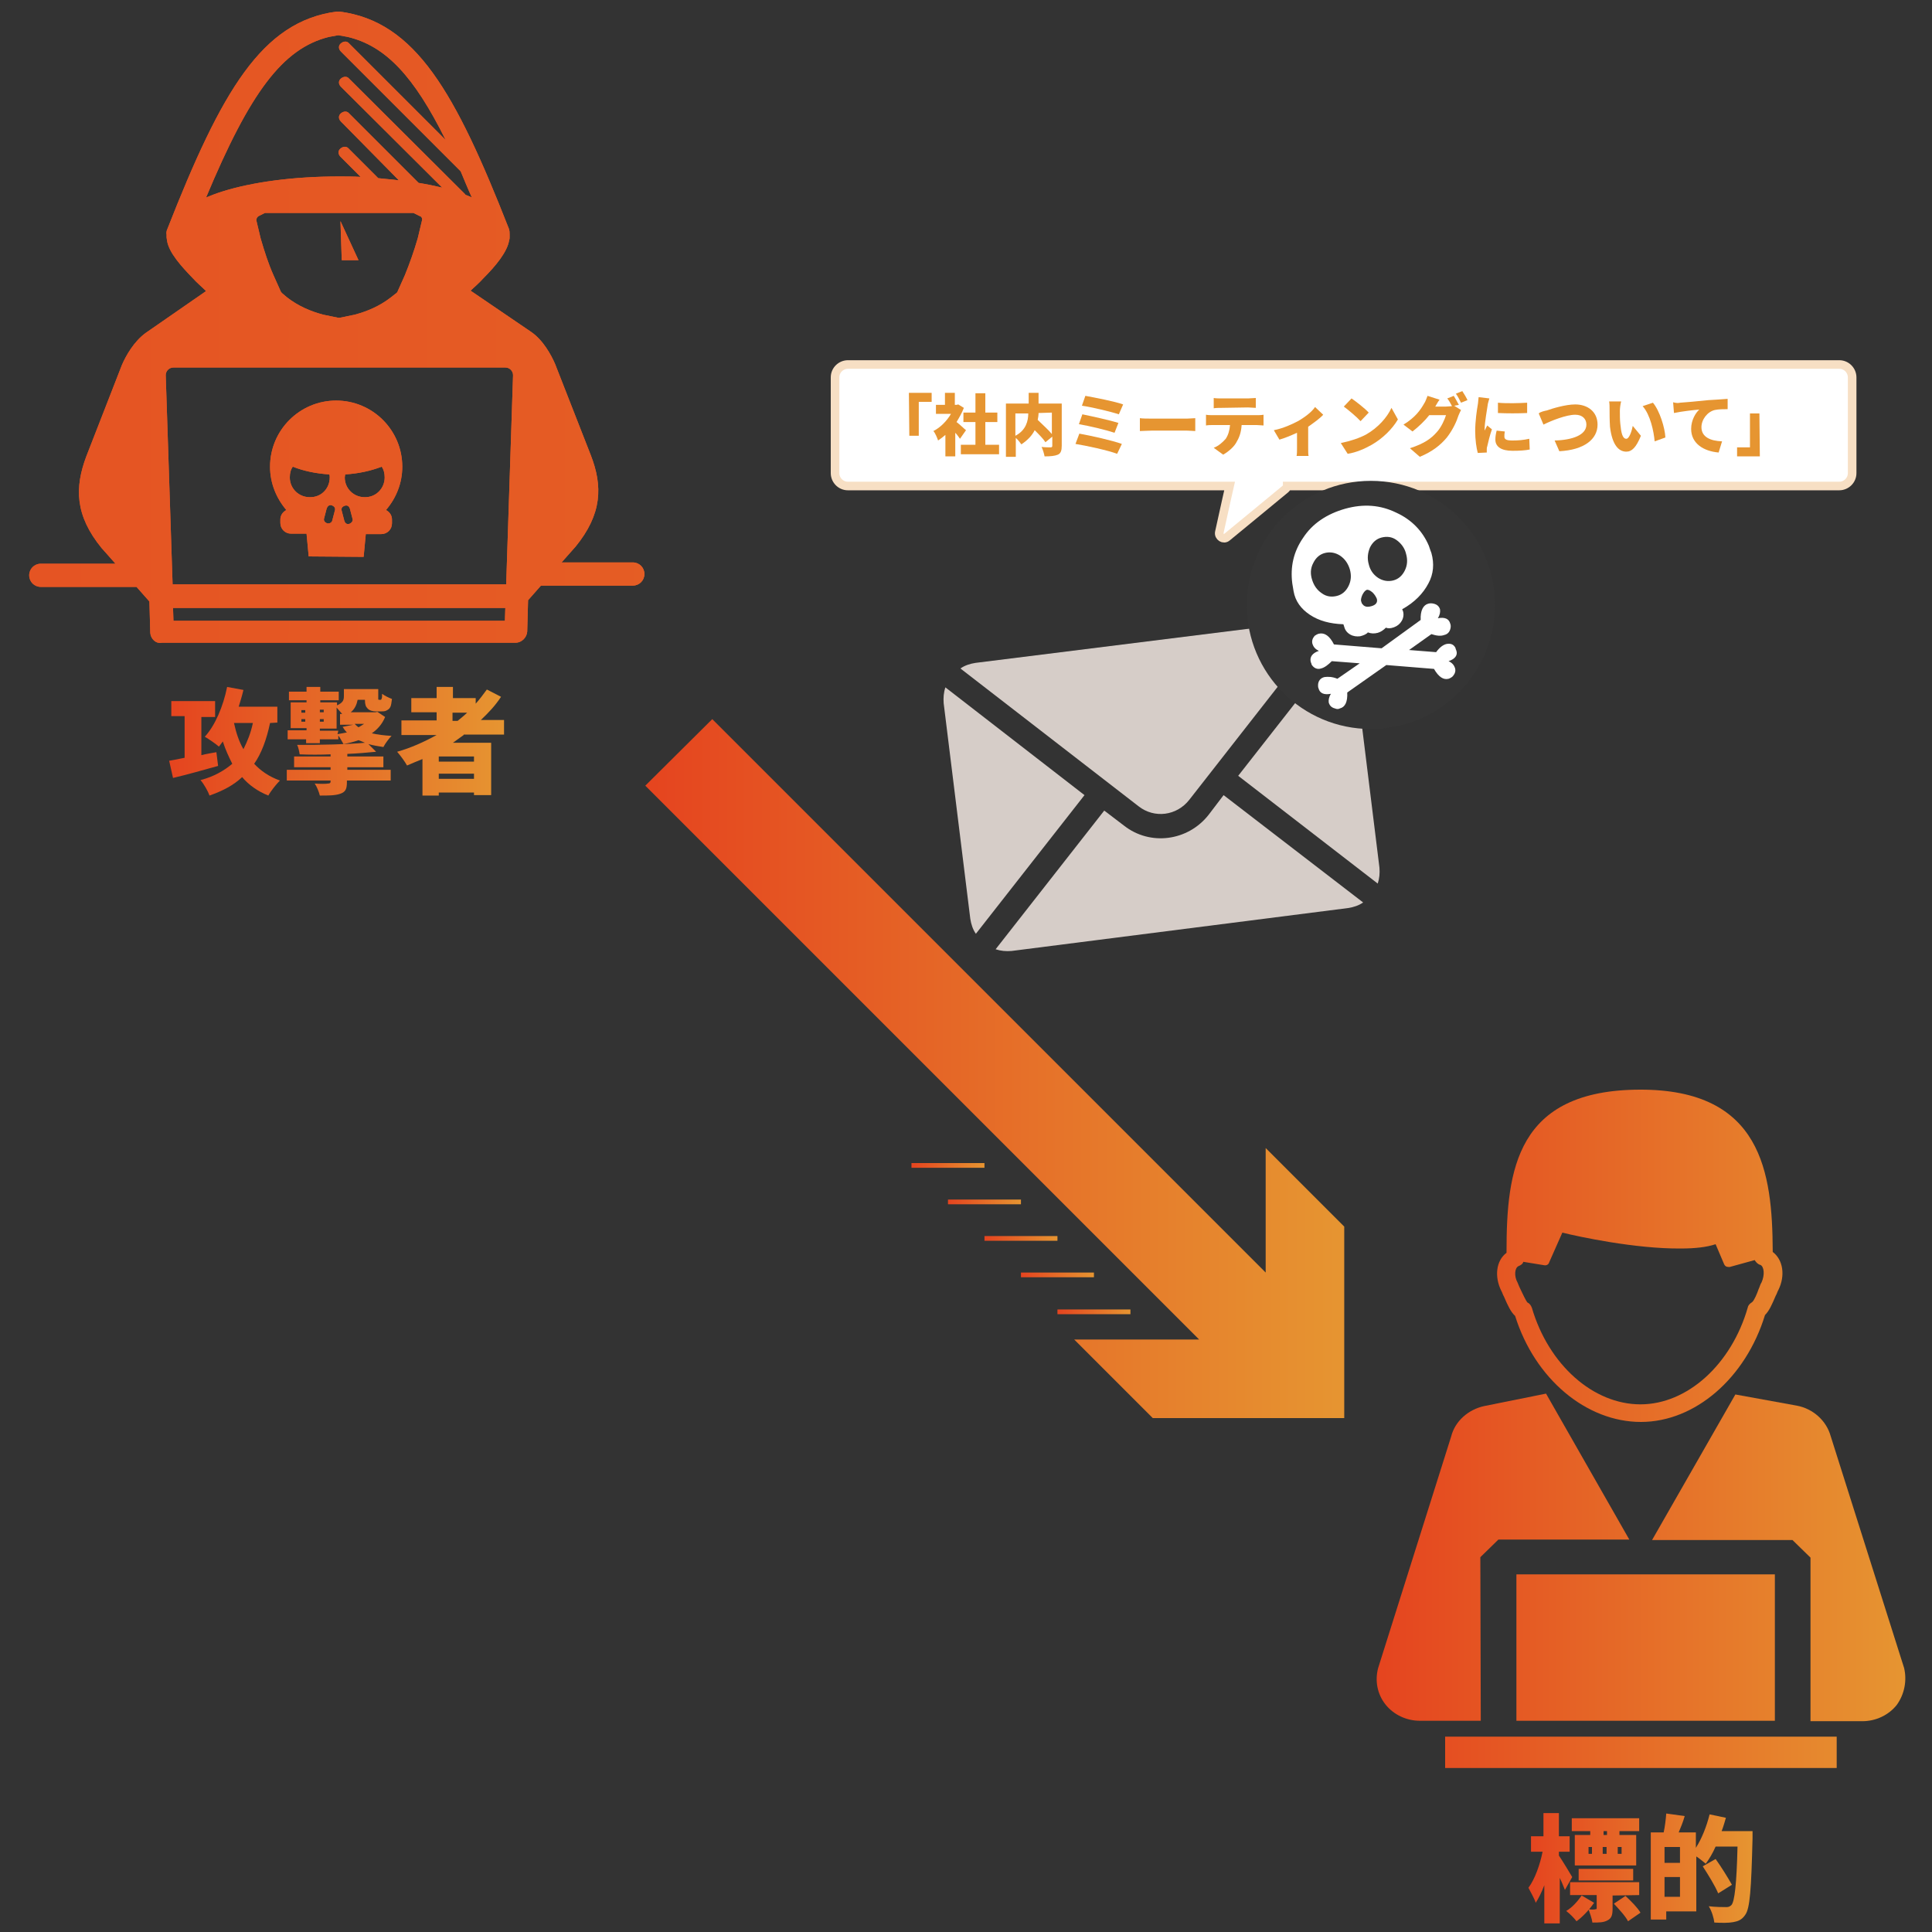 <?xml version="1.0" encoding="utf-8"?>
<!-- Generator: Adobe Illustrator 24.0.1, SVG Export Plug-In . SVG Version: 6.00 Build 0)  -->
<svg version="1.1" id="レイヤー_1" xmlns="http://www.w3.org/2000/svg" xmlns:xlink="http://www.w3.org/1999/xlink" x="0px"
	 y="0px" viewBox="0 0 450 450" style="enable-background:new 0 0 450 450;" xml:space="preserve">
<rect x="0" y="0" width="450" height="450" fill="#333333" stroke="none"/>
<style type="text/css">
	.st0{fill:url(#XMLID_2_);}
	.st1{fill:url(#XMLID_3_);}
	.st2{fill:url(#XMLID_4_);}
	.st3{fill:url(#XMLID_5_);}
	.st4{fill:url(#XMLID_6_);}
	.st5{fill:url(#SVGID_4_);}
	.st6{clip-path:url(#SVGID_6_);fill:url(#SVGID_8_);}
	.st7{fill:url(#SVGID_11_);}
	.st8{fill:url(#SVGID_12_);}
	.st9{fill:url(#SVGID_13_);}
	.st10{fill:url(#SVGID_14_);}
	.st11{fill:url(#SVGID_15_);}
	.st12{fill:url(#SVGID_16_);}
	.st13{fill:url(#SVGID_17_);}
	.st14{fill:url(#SVGID_18_);}
	.st15{fill:url(#SVGID_19_);}
	.st16{fill:url(#SVGID_20_);}
	.st17{fill:url(#SVGID_21_);}
	.st18{fill:#D6CDC8;}
	.st19{fill:#FFFFFF;stroke:#F7DFC4;stroke-width:2;stroke-miterlimit:10;}
	.st20{fill:#353535;}
	.st21{fill:#FFFFFF;}
	.st22{fill:#E69531;}
</style>
<g id="XMLID_323_">
	<g id="XMLID_324_">
		<g id="XMLID_333_">
			<linearGradient id="XMLID_2_" gradientUnits="userSpaceOnUse" x1="212.35" y1="271.4" x2="229.35" y2="271.4">
				<stop  offset="0" style="stop-color:#E5441F"/>
				<stop  offset="1" style="stop-color:#E69531"/>
			</linearGradient>
			<rect id="XMLID_334_" x="212.3" y="270.9" class="st0" width="17" height="1.1"/>
		</g>
		<g id="XMLID_331_">
			<linearGradient id="XMLID_3_" gradientUnits="userSpaceOnUse" x1="220.85" y1="279.9" x2="237.85" y2="279.9">
				<stop  offset="0" style="stop-color:#E5441F"/>
				<stop  offset="1" style="stop-color:#E69531"/>
			</linearGradient>
			<rect id="XMLID_332_" x="220.8" y="279.4" class="st1" width="17" height="1.1"/>
		</g>
		<g id="XMLID_329_">
			<linearGradient id="XMLID_4_" gradientUnits="userSpaceOnUse" x1="229.35" y1="288.4" x2="246.35" y2="288.4">
				<stop  offset="0" style="stop-color:#E5441F"/>
				<stop  offset="1" style="stop-color:#E69531"/>
			</linearGradient>
			<rect id="XMLID_330_" x="229.3" y="287.9" class="st2" width="17" height="1.1"/>
		</g>
		<g id="XMLID_327_">
			<linearGradient id="XMLID_5_" gradientUnits="userSpaceOnUse" x1="237.85" y1="296.9" x2="254.85" y2="296.9">
				<stop  offset="0" style="stop-color:#E5441F"/>
				<stop  offset="1" style="stop-color:#E69531"/>
			</linearGradient>
			<rect id="XMLID_328_" x="237.8" y="296.4" class="st3" width="17" height="1.1"/>
		</g>
		<g id="XMLID_325_">
			<linearGradient id="XMLID_6_" gradientUnits="userSpaceOnUse" x1="246.35" y1="305.5" x2="263.35" y2="305.5">
				<stop  offset="0" style="stop-color:#E5441F"/>
				<stop  offset="1" style="stop-color:#E69531"/>
			</linearGradient>
			<rect id="XMLID_326_" x="246.3" y="305" class="st4" width="17" height="1.1"/>
		</g>
	</g>
</g>
<g>
	<g>
		<g>
			<defs>
				<path id="SVGID_2_" d="M35,147.4l-0.2-7.3l-3-3.4H9.5c-1.5,0-2.7-1.2-2.7-2.7s1.2-2.7,2.7-2.7h17.4l-3.1-3.5l-0.1-0.1
					c-6.3-7.7-6.3-14.2-3.6-21.4L28.4,85c0.9-2.1,2.8-5.5,5.6-7.5l14-9.7c-1-1-2.1-1.9-3-2.9c-2.8-2.9-5.7-6.1-6.1-8.9
					c0-0.2-0.1-0.5-0.1-0.7s0-0.4,0-0.6c-0.1-0.5,0-1,0.2-1.4C51.6,21.2,61,5,78.4,2.7h0.7c17.7,2.3,27,18.9,39.4,50.5
					c0.2,0.5,0.2,1,0.2,1.4c0,0.2,0,0.4,0,0.6c0,0.2,0,0.5-0.1,0.7c-0.4,2.8-3.3,6.2-6,8.9c-0.9,1-1.9,1.9-3,2.9l14.1,9.6
					c2.8,1.9,4.7,5.4,5.6,7.5l8.3,21.2c2.8,7.2,2.7,13.7-3.6,21.4l-0.1,0.1l-3.1,3.5h16.6c1.5,0,2.7,1.2,2.7,2.7s-1.2,2.7-2.7,2.7
					H126l-3,3.4l-0.2,7.3c-0.1,1.4-1.3,2.6-2.7,2.6H37.7C36.3,150,35.1,148.8,35,147.4z M117.6,144.6l0.1-3H40.3l0.1,3H117.6z
					 M117.9,136.1l1.6-48.7c0-1-0.8-1.8-1.8-1.8H40.4c-1,0-1.8,0.8-1.8,1.8l1.6,48.7H117.9z M71.9,129.6l-0.5-5.3h-3.6
					c-1.4,0-2.5-1.1-2.5-2.5V121c0-1,0.6-1.8,1.4-2.2c-2.3-2.7-3.8-6.2-3.8-10.1c0-8.5,6.9-15.4,15.4-15.4s15.4,6.9,15.4,15.4
					c0,3.8-1.4,7.3-3.8,10.1c0.8,0.4,1.4,1.2,1.4,2.2v0.9c0,1.4-1.1,2.5-2.5,2.5h-3.6l-0.5,5.3L71.9,129.6L71.9,129.6z M77.4,121.2
					l0.6-2.3c0.2-0.6-0.2-1-0.7-1.2c-0.6-0.2-1,0.2-1.2,0.7l-0.6,2.3c-0.2,0.6,0.2,1,0.7,1.2C76.8,122,77.3,121.7,77.4,121.2z
					 M82.1,120.8l-0.6-2.3c-0.2-0.6-0.6-0.9-1.2-0.7c-0.6,0.2-0.9,0.6-0.7,1.2l0.6,2.3c0.2,0.6,0.6,0.9,1.2,0.7
					C81.9,121.8,82.3,121.3,82.1,120.8z M76.8,111.2c0-0.2,0-0.5-0.1-0.7c-3.1-0.2-6-0.8-8.5-1.8c-0.5,0.7-0.7,1.5-0.7,2.5
					c0,2.6,2.1,4.6,4.6,4.6C74.8,115.9,76.8,113.8,76.8,111.2z M89.6,111.2c0-0.9-0.2-1.8-0.7-2.5c-2.6,1-5.4,1.6-8.5,1.8
					c0,0.2-0.1,0.5-0.1,0.7c0,2.6,2.1,4.6,4.6,4.6C87.5,115.9,89.6,113.8,89.6,111.2z M79.2,74l3.4-0.7c3-0.8,5.8-2,8.4-4l1.4-1.1
					c0.1-0.1,0.2-0.2,0.2-0.3l1.7-3.8c1.1-2.7,2.1-5.5,3-8.6l1-4.2c0.1-0.4-0.1-0.9-0.6-1l-1.4-0.7H61.7l-1.4,0.7
					c-0.4,0.2-0.6,0.6-0.6,1l1,4.2c0.9,3.1,1.8,5.9,3,8.6l1.7,3.8c0.1,0.2,0.2,0.2,0.2,0.3l1.3,1.1c2.6,2,5.4,3.2,8.4,4l3.4,0.7
					H79.2z M79.6,60.6l-0.3-9.1l4.2,9.1H79.6z M107.3,39.9L79.4,12c-0.6-0.6-0.6-1.4,0-1.9s1.4-0.6,1.9,0l22.5,22.5
					c-7.4-14.9-14-21.9-22.8-24l-2.2-0.4l-2.2,0.4C65.8,11.3,58.2,21.6,48,46c1.2-0.5,2.5-1,3.8-1.4c7-2.2,16.6-3.5,27.1-3.5
					c1.8,0,3.4,0,5.1,0.1l-4.7-4.7c-0.6-0.6-0.6-1.4,0-1.9s1.4-0.6,1.9,0l6.9,6.9c1.7,0.2,3.3,0.3,4.8,0.5L79.4,28.3
					c-0.6-0.6-0.6-1.4,0-1.9s1.4-0.6,1.9,0l16,16c0.1,0.1,0.1,0.1,0.2,0.2c1.9,0.3,3.8,0.7,5.5,1.1L79.4,20.2
					c-0.6-0.6-0.6-1.4,0-1.9s1.4-0.6,1.9,0l27,26.9c0.1,0.1,0.1,0.2,0.2,0.2c0.5,0.2,1,0.4,1.4,0.6
					C108.9,43.8,108.1,41.8,107.3,39.9z"/>
			</defs>
			<clipPath id="SVGID_3_">
				<use xlink:href="#SVGID_2_"  style="overflow:visible;"/>
			</clipPath>
		</g>
	</g>
	<g>
		<g>
			<linearGradient id="SVGID_4_" gradientUnits="userSpaceOnUse" x1="-246.5" y1="404.45" x2="1056.6" y2="404.45">
				<stop  offset="0" style="stop-color:#E5441F"/>
				<stop  offset="1" style="stop-color:#E69531"/>
			</linearGradient>
			<path id="SVGID_7_" marker-start="none" marker-end="none" class="st5" d="M35,147.4l-0.2-7.3l-3-3.4H9.5c-1.5,0-2.7-1.2-2.7-2.7
				s1.2-2.7,2.7-2.7h17.4l-3.1-3.5l-0.1-0.1c-6.3-7.7-6.3-14.2-3.6-21.4L28.4,85c0.9-2.1,2.8-5.5,5.6-7.5l14-9.7c-1-1-2.1-1.9-3-2.9
				c-2.8-2.9-5.7-6.1-6.1-8.9c0-0.2-0.1-0.5-0.1-0.7s0-0.4,0-0.6c-0.1-0.5,0-1,0.2-1.4C51.6,21.2,61,5,78.4,2.7h0.7
				c17.7,2.3,27,18.9,39.4,50.5c0.2,0.5,0.2,1,0.2,1.4c0,0.2,0,0.4,0,0.6c0,0.2,0,0.5-0.1,0.7c-0.4,2.8-3.3,6.2-6,8.9
				c-0.9,1-1.9,1.9-3,2.9l14.1,9.6c2.8,1.9,4.7,5.4,5.6,7.5l8.3,21.2c2.8,7.2,2.7,13.7-3.6,21.4l-0.1,0.1l-3.1,3.5h16.6
				c1.5,0,2.7,1.2,2.7,2.7s-1.2,2.7-2.7,2.7H126l-3,3.4l-0.2,7.3c-0.1,1.4-1.3,2.6-2.7,2.6H37.7C36.3,150,35.1,148.8,35,147.4z
				 M117.6,144.6l0.1-3H40.3l0.1,3H117.6z M117.9,136.1l1.6-48.7c0-1-0.8-1.8-1.8-1.8H40.4c-1,0-1.8,0.8-1.8,1.8l1.6,48.7H117.9z
				 M71.9,129.6l-0.5-5.3h-3.6c-1.4,0-2.5-1.1-2.5-2.5V121c0-1,0.6-1.8,1.4-2.2c-2.3-2.7-3.8-6.2-3.8-10.1c0-8.5,6.9-15.4,15.4-15.4
				s15.4,6.9,15.4,15.4c0,3.8-1.4,7.3-3.8,10.1c0.8,0.4,1.4,1.2,1.4,2.2v0.9c0,1.4-1.1,2.5-2.5,2.5h-3.6l-0.5,5.3L71.9,129.6
				L71.9,129.6z M77.4,121.2l0.6-2.3c0.2-0.6-0.2-1-0.7-1.2c-0.6-0.2-1,0.2-1.2,0.7l-0.6,2.3c-0.2,0.6,0.2,1,0.7,1.2
				C76.8,122,77.3,121.7,77.4,121.2z M82.1,120.8l-0.6-2.3c-0.2-0.6-0.6-0.9-1.2-0.7c-0.6,0.2-0.9,0.6-0.7,1.2l0.6,2.3
				c0.2,0.6,0.6,0.9,1.2,0.7C81.9,121.8,82.3,121.3,82.1,120.8z M76.8,111.2c0-0.2,0-0.5-0.1-0.7c-3.1-0.2-6-0.8-8.5-1.8
				c-0.5,0.7-0.7,1.5-0.7,2.5c0,2.6,2.1,4.6,4.6,4.6C74.8,115.9,76.8,113.8,76.8,111.2z M89.6,111.2c0-0.9-0.2-1.8-0.7-2.5
				c-2.6,1-5.4,1.6-8.5,1.8c0,0.2-0.1,0.5-0.1,0.7c0,2.6,2.1,4.6,4.6,4.6C87.5,115.9,89.6,113.8,89.6,111.2z M79.2,74l3.4-0.7
				c3-0.8,5.8-2,8.4-4l1.4-1.1c0.1-0.1,0.2-0.2,0.2-0.3l1.7-3.8c1.1-2.7,2.1-5.5,3-8.6l1-4.2c0.1-0.4-0.1-0.9-0.6-1l-1.4-0.7H61.7
				l-1.4,0.7c-0.4,0.2-0.6,0.6-0.6,1l1,4.2c0.9,3.1,1.8,5.9,3,8.6l1.7,3.8c0.1,0.2,0.2,0.2,0.2,0.3l1.3,1.1c2.6,2,5.4,3.2,8.4,4
				l3.4,0.7H79.2z M79.6,60.6l-0.3-9.1l4.2,9.1H79.6z M107.3,39.9L79.4,12c-0.6-0.6-0.6-1.4,0-1.9s1.4-0.6,1.9,0l22.5,22.5
				c-7.4-14.9-14-21.9-22.8-24l-2.2-0.4l-2.2,0.4C65.8,11.3,58.2,21.6,48,46c1.2-0.5,2.5-1,3.8-1.4c7-2.2,16.6-3.5,27.1-3.5
				c1.8,0,3.4,0,5.1,0.1l-4.7-4.7c-0.6-0.6-0.6-1.4,0-1.9s1.4-0.6,1.9,0l6.9,6.9c1.7,0.2,3.3,0.3,4.8,0.5L79.4,28.3
				c-0.6-0.6-0.6-1.4,0-1.9s1.4-0.6,1.9,0l16,16c0.1,0.1,0.1,0.1,0.2,0.2c1.9,0.3,3.8,0.7,5.5,1.1L79.4,20.2c-0.6-0.6-0.6-1.4,0-1.9
				s1.4-0.6,1.9,0l27,26.9c0.1,0.1,0.1,0.2,0.2,0.2c0.5,0.2,1,0.4,1.4,0.6C108.9,43.8,108.1,41.8,107.3,39.9z"/>
		</g>
		<g>
			<defs>
				<path id="SVGID_5_" d="M35,147.4l-0.2-7.3l-3-3.4H9.5c-1.5,0-2.7-1.2-2.7-2.7s1.2-2.7,2.7-2.7h17.4l-3.1-3.5l-0.1-0.1
					c-6.3-7.7-6.3-14.2-3.6-21.4L28.4,85c0.9-2.1,2.8-5.5,5.6-7.5l14-9.7c-1-1-2.1-1.9-3-2.9c-2.8-2.9-5.7-6.1-6.1-8.9
					c0-0.2-0.1-0.5-0.1-0.7s0-0.4,0-0.6c-0.1-0.5,0-1,0.2-1.4C51.6,21.2,61,5,78.4,2.7h0.7c17.7,2.3,27,18.9,39.4,50.5
					c0.2,0.5,0.2,1,0.2,1.4c0,0.2,0,0.4,0,0.6c0,0.2,0,0.5-0.1,0.7c-0.4,2.8-3.3,6.2-6,8.9c-0.9,1-1.9,1.9-3,2.9l14.1,9.6
					c2.8,1.9,4.7,5.4,5.6,7.5l8.3,21.2c2.8,7.2,2.7,13.7-3.6,21.4l-0.1,0.1l-3.1,3.5h16.6c1.5,0,2.7,1.2,2.7,2.7s-1.2,2.7-2.7,2.7
					H126l-3,3.4l-0.2,7.3c-0.1,1.4-1.3,2.6-2.7,2.6H37.7C36.3,150,35.1,148.8,35,147.4z M117.6,144.6l0.1-3H40.3l0.1,3H117.6z
					 M117.9,136.1l1.6-48.7c0-1-0.8-1.8-1.8-1.8H40.4c-1,0-1.8,0.8-1.8,1.8l1.6,48.7H117.9z M71.9,129.6l-0.5-5.3h-3.6
					c-1.4,0-2.5-1.1-2.5-2.5V121c0-1,0.6-1.8,1.4-2.2c-2.3-2.7-3.8-6.2-3.8-10.1c0-8.5,6.9-15.4,15.4-15.4s15.4,6.9,15.4,15.4
					c0,3.8-1.4,7.3-3.8,10.1c0.8,0.4,1.4,1.2,1.4,2.2v0.9c0,1.4-1.1,2.5-2.5,2.5h-3.6l-0.5,5.3L71.9,129.6L71.9,129.6z M77.4,121.2
					l0.6-2.3c0.2-0.6-0.2-1-0.7-1.2c-0.6-0.2-1,0.2-1.2,0.7l-0.6,2.3c-0.2,0.6,0.2,1,0.7,1.2C76.8,122,77.3,121.7,77.4,121.2z
					 M82.1,120.8l-0.6-2.3c-0.2-0.6-0.6-0.9-1.2-0.7c-0.6,0.2-0.9,0.6-0.7,1.2l0.6,2.3c0.2,0.6,0.6,0.9,1.2,0.7
					C81.9,121.8,82.3,121.3,82.1,120.8z M76.8,111.2c0-0.2,0-0.5-0.1-0.7c-3.1-0.2-6-0.8-8.5-1.8c-0.5,0.7-0.7,1.5-0.7,2.5
					c0,2.6,2.1,4.6,4.6,4.6C74.8,115.9,76.8,113.8,76.8,111.2z M89.6,111.2c0-0.9-0.2-1.8-0.7-2.5c-2.6,1-5.4,1.6-8.5,1.8
					c0,0.2-0.1,0.5-0.1,0.7c0,2.6,2.1,4.6,4.6,4.6C87.5,115.9,89.6,113.8,89.6,111.2z M79.2,74l3.4-0.7c3-0.8,5.8-2,8.4-4l1.4-1.1
					c0.1-0.1,0.2-0.2,0.2-0.3l1.7-3.8c1.1-2.7,2.1-5.5,3-8.6l1-4.2c0.1-0.4-0.1-0.9-0.6-1l-1.4-0.7H61.7l-1.4,0.7
					c-0.4,0.2-0.6,0.6-0.6,1l1,4.2c0.9,3.1,1.8,5.9,3,8.6l1.7,3.8c0.1,0.2,0.2,0.2,0.2,0.3l1.3,1.1c2.6,2,5.4,3.2,8.4,4l3.4,0.7
					H79.2z M79.6,60.6l-0.3-9.1l4.2,9.1H79.6z M107.3,39.9L79.4,12c-0.6-0.6-0.6-1.4,0-1.9s1.4-0.6,1.9,0l22.5,22.5
					c-7.4-14.9-14-21.9-22.8-24l-2.2-0.4l-2.2,0.4C65.8,11.3,58.2,21.6,48,46c1.2-0.5,2.5-1,3.8-1.4c7-2.2,16.6-3.5,27.1-3.5
					c1.8,0,3.4,0,5.1,0.1l-4.7-4.7c-0.6-0.6-0.6-1.4,0-1.9s1.4-0.6,1.9,0l6.9,6.9c1.7,0.2,3.3,0.3,4.8,0.5L79.4,28.3
					c-0.6-0.6-0.6-1.4,0-1.9s1.4-0.6,1.9,0l16,16c0.1,0.1,0.1,0.1,0.2,0.2c1.9,0.3,3.8,0.7,5.5,1.1L79.4,20.2
					c-0.6-0.6-0.6-1.4,0-1.9s1.4-0.6,1.9,0l27,26.9c0.1,0.1,0.1,0.2,0.2,0.2c0.5,0.2,1,0.4,1.4,0.6
					C108.9,43.8,108.1,41.8,107.3,39.9z"/>
			</defs>
			<clipPath id="SVGID_6_">
				<use xlink:href="#SVGID_5_"  style="overflow:visible;"/>
			</clipPath>
			<linearGradient id="SVGID_8_" gradientUnits="userSpaceOnUse" x1="-246.5" y1="404.45" x2="1056.6" y2="404.45">
				<stop  offset="0" style="stop-color:#E5441F"/>
				<stop  offset="1" style="stop-color:#E69531"/>
			</linearGradient>
			<rect x="-246.5" y="-70.5" class="st6" width="1303.1" height="949.9"/>
		</g>
	</g>
	<g>
		<g>
			<defs>
				<path id="SVGID_9_" d="M35,147.4l-0.2-7.3l-3-3.4H9.5c-1.5,0-2.7-1.2-2.7-2.7s1.2-2.7,2.7-2.7h17.4l-3.1-3.5l-0.1-0.1
					c-6.3-7.7-6.3-14.2-3.6-21.4L28.4,85c0.9-2.1,2.8-5.5,5.6-7.5l14-9.7c-1-1-2.1-1.9-3-2.9c-2.8-2.9-5.7-6.1-6.1-8.9
					c0-0.2-0.1-0.5-0.1-0.7s0-0.4,0-0.6c-0.1-0.5,0-1,0.2-1.4C51.6,21.2,61,5,78.4,2.7h0.7c17.7,2.3,27,18.9,39.4,50.5
					c0.2,0.5,0.2,1,0.2,1.4c0,0.2,0,0.4,0,0.6c0,0.2,0,0.5-0.1,0.7c-0.4,2.8-3.3,6.2-6,8.9c-0.9,1-1.9,1.9-3,2.9l14.1,9.6
					c2.8,1.9,4.7,5.4,5.6,7.5l8.3,21.2c2.8,7.2,2.7,13.7-3.6,21.4l-0.1,0.1l-3.1,3.5h16.6c1.5,0,2.7,1.2,2.7,2.7s-1.2,2.7-2.7,2.7
					H126l-3,3.4l-0.2,7.3c-0.1,1.4-1.3,2.6-2.7,2.6H37.7C36.3,150,35.1,148.8,35,147.4z M117.6,144.6l0.1-3H40.3l0.1,3H117.6z
					 M117.9,136.1l1.6-48.7c0-1-0.8-1.8-1.8-1.8H40.4c-1,0-1.8,0.8-1.8,1.8l1.6,48.7H117.9z M71.9,129.6l-0.5-5.3h-3.6
					c-1.4,0-2.5-1.1-2.5-2.5V121c0-1,0.6-1.8,1.4-2.2c-2.3-2.7-3.8-6.2-3.8-10.1c0-8.5,6.9-15.4,15.4-15.4s15.4,6.9,15.4,15.4
					c0,3.8-1.4,7.3-3.8,10.1c0.8,0.4,1.4,1.2,1.4,2.2v0.9c0,1.4-1.1,2.5-2.5,2.5h-3.6l-0.5,5.3L71.9,129.6L71.9,129.6z M77.4,121.2
					l0.6-2.3c0.2-0.6-0.2-1-0.7-1.2c-0.6-0.2-1,0.2-1.2,0.7l-0.6,2.3c-0.2,0.6,0.2,1,0.7,1.2C76.8,122,77.3,121.7,77.4,121.2z
					 M82.1,120.8l-0.6-2.3c-0.2-0.6-0.6-0.9-1.2-0.7c-0.6,0.2-0.9,0.6-0.7,1.2l0.6,2.3c0.2,0.6,0.6,0.9,1.2,0.7
					C81.9,121.8,82.3,121.3,82.1,120.8z M76.8,111.2c0-0.2,0-0.5-0.1-0.7c-3.1-0.2-6-0.8-8.5-1.8c-0.5,0.7-0.7,1.5-0.7,2.5
					c0,2.6,2.1,4.6,4.6,4.6C74.8,115.9,76.8,113.8,76.8,111.2z M89.6,111.2c0-0.9-0.2-1.8-0.7-2.5c-2.6,1-5.4,1.6-8.5,1.8
					c0,0.2-0.1,0.5-0.1,0.7c0,2.6,2.1,4.6,4.6,4.6C87.5,115.9,89.6,113.8,89.6,111.2z M79.2,74l3.4-0.7c3-0.8,5.8-2,8.4-4l1.4-1.1
					c0.1-0.1,0.2-0.2,0.2-0.3l1.7-3.8c1.1-2.7,2.1-5.5,3-8.6l1-4.2c0.1-0.4-0.1-0.9-0.6-1l-1.4-0.7H61.7l-1.4,0.7
					c-0.4,0.2-0.6,0.6-0.6,1l1,4.2c0.9,3.1,1.8,5.9,3,8.6l1.7,3.8c0.1,0.2,0.2,0.2,0.2,0.3l1.3,1.1c2.6,2,5.4,3.2,8.4,4l3.4,0.7
					H79.2z M79.6,60.6l-0.3-9.1l4.2,9.1H79.6z M107.3,39.9L79.4,12c-0.6-0.6-0.6-1.4,0-1.9s1.4-0.6,1.9,0l22.5,22.5
					c-7.4-14.9-14-21.9-22.8-24l-2.2-0.4l-2.2,0.4C65.8,11.3,58.2,21.6,48,46c1.2-0.5,2.5-1,3.8-1.4c7-2.2,16.6-3.5,27.1-3.5
					c1.8,0,3.4,0,5.1,0.1l-4.7-4.7c-0.6-0.6-0.6-1.4,0-1.9s1.4-0.6,1.9,0l6.9,6.9c1.7,0.2,3.3,0.3,4.8,0.5L79.4,28.3
					c-0.6-0.6-0.6-1.4,0-1.9s1.4-0.6,1.9,0l16,16c0.1,0.1,0.1,0.1,0.2,0.2c1.9,0.3,3.8,0.7,5.5,1.1L79.4,20.2
					c-0.6-0.6-0.6-1.4,0-1.9s1.4-0.6,1.9,0l27,26.9c0.1,0.1,0.1,0.2,0.2,0.2c0.5,0.2,1,0.4,1.4,0.6
					C108.9,43.8,108.1,41.8,107.3,39.9z"/>
			</defs>
			<clipPath id="SVGID_10_">
				<use xlink:href="#SVGID_9_"  style="overflow:visible;"/>
			</clipPath>
		</g>
	</g>
</g>
<g>
	<g>
		<g>
			<linearGradient id="SVGID_11_" gradientUnits="userSpaceOnUse" x1="320.655" y1="332.8" x2="443.785" y2="332.8">
				<stop  offset="0" style="stop-color:#E5441F"/>
				<stop  offset="1" style="stop-color:#E69531"/>
			</linearGradient>
			<path class="st7" d="M344.8,362.7l4.2-4.1h30.5l-19.4-34l-14.4,2.9c-3.7,0.8-6.8,3.5-7.7,7.1l-17,53.9c-0.8,3-0.2,6.1,1.7,8.5
				c1.9,2.4,4.9,3.8,8,3.8h14.2L344.8,362.7L344.8,362.7z"/>
			<linearGradient id="SVGID_12_" gradientUnits="userSpaceOnUse" x1="320.655" y1="332.8" x2="443.785" y2="332.8">
				<stop  offset="0" style="stop-color:#E5441F"/>
				<stop  offset="1" style="stop-color:#E69531"/>
			</linearGradient>
			<path class="st8" d="M443.5,388.5l-17.1-54c-1-3.6-4.1-6.4-7.9-7.1l-14.3-2.6l-19.4,33.9h32.7l4.2,4.1v38.1h12.1
				c3.1,0,6.1-1.4,8-3.8C443.6,394.6,444.2,391.4,443.5,388.5z"/>
			<linearGradient id="SVGID_13_" gradientUnits="userSpaceOnUse" x1="320.655" y1="332.8" x2="443.785" y2="332.8">
				<stop  offset="0" style="stop-color:#E5441F"/>
				<stop  offset="1" style="stop-color:#E69531"/>
			</linearGradient>
			<polygon class="st9" points="353.2,400.8 352.1,400.8 352.1,400.8 412.3,400.8 412.3,400.8 413.4,400.8 413.4,366.7 353.2,366.7 
							"/>
			<linearGradient id="SVGID_14_" gradientUnits="userSpaceOnUse" x1="320.655" y1="332.8" x2="443.785" y2="332.8">
				<stop  offset="0" style="stop-color:#E5441F"/>
				<stop  offset="1" style="stop-color:#E69531"/>
			</linearGradient>
			<rect x="336.6" y="404.5" class="st10" width="91.2" height="7.3"/>
			<linearGradient id="SVGID_15_" gradientUnits="userSpaceOnUse" x1="320.655" y1="332.8" x2="443.785" y2="332.8">
				<stop  offset="0" style="stop-color:#E5441F"/>
				<stop  offset="1" style="stop-color:#E69531"/>
			</linearGradient>
			<path class="st11" d="M349.7,300.7c0.2,0.3,0.3,0.8,0.6,1.3c0.9,2.1,1.6,3.6,2.6,4.5c4.6,14.7,16.6,24.7,29.3,24.7
				c12.6,0,24.4-10.2,28.9-24.9c1-1,1.6-2.4,2.5-4.5c0.3-0.5,0.4-1,0.6-1.3c1.7-3.4,1.1-7.1-1.3-8.9c0-0.1,0-0.3,0-0.3
				c-0.1-18.1-2.5-37.6-31-37.5c-28.7,0.1-31,18.7-31,37.7c0,0.1,0,0.3,0,0.3C348.5,293.6,348,297.3,349.7,300.7z M353.7,294.9
				L353.7,294.9c0.5-0.2,1-0.5,1.1-1l4.9,0.8c0.5,0.1,1-0.2,1.1-0.6l3.1-7c3.6,0.9,17,3.8,27.6,3.7c3.3,0,6-0.3,8.1-1l2,4.7
				c0.2,0.4,0.5,0.6,1,0.6c0.1,0,0.2,0,0.3,0l5.8-1.6c0.3,0.5,0.7,0.9,1.2,1.1h0.1c0.9,0.4,1.1,2.3,0.3,4.1c-0.3,0.4-0.4,1-0.7,1.6
				c-0.3,0.9-1,2.6-1.5,3c-0.5,0.3-0.9,0.7-1,1.2c-3.8,13.3-14.1,22.6-25,22.6c-11,0-21.4-9.2-25.3-22.5c-0.2-0.5-0.5-1-1-1.2
				c-0.4-0.4-1.2-2.2-1.6-3c-0.3-0.6-0.5-1.1-0.7-1.6C352.6,297.2,352.8,295.3,353.7,294.9z"/>
		</g>
	</g>
</g>
<g>
	<g>
		<linearGradient id="SVGID_16_" gradientUnits="userSpaceOnUse" x1="39.4" y1="172.65" x2="117.4" y2="172.65">
			<stop  offset="0" style="stop-color:#E5441F"/>
			<stop  offset="1" style="stop-color:#E69531"/>
		</linearGradient>
		<path class="st12" d="M50.8,178.4c-3.6,1-7.5,2.1-10.5,2.8l-0.9-4c1-0.2,2.3-0.4,3.6-0.7v-9.7h-3.1v-3.5h10.2v3.7h-3.2v8.9
			c1.1-0.3,2.4-0.5,3.5-0.7L50.8,178.4z M62.9,168.4c-0.8,3.8-2,7.1-3.7,9.5c1.6,1.7,3.5,3,6,3.9c-0.8,0.8-2.1,2.4-2.7,3.5
			c-2.5-1-4.6-2.5-6.1-4.3c-2,1.9-4.5,3.2-7.6,4.3c-0.3-0.9-1.3-2.7-2.1-3.6c3.1-0.8,5.5-2.2,7.4-3.8c-0.8-1.6-1.6-3.3-2.2-5.2
			c-0.3,0.4-0.6,0.8-0.9,1.2c-0.7-0.6-2.4-1.8-3.3-2.3c2.4-2.6,4.3-7.1,5.2-11.6l3.8,0.7c-0.3,1.3-0.7,2.6-1.1,3.9h9v3.7L62.9,168.4
			L62.9,168.4z M54.5,168.4c0.5,2.3,1.2,4.4,2.2,6.1c0.9-1.8,1.7-3.7,2.2-6.1H54.5z"/>
		<linearGradient id="SVGID_17_" gradientUnits="userSpaceOnUse" x1="39.4" y1="172.65" x2="117.4" y2="172.65">
			<stop  offset="0" style="stop-color:#E5441F"/>
			<stop  offset="1" style="stop-color:#E69531"/>
		</linearGradient>
		<path class="st13" d="M89.7,167c-0.7,1.7-1.8,2.9-3.1,3.8c1.3,0.3,2.8,0.5,4.6,0.6c-0.6,0.6-1.5,1.8-1.9,2.6
			c-1.3-0.2-2.5-0.4-3.5-0.7l1.8,1.8c-2,0.2-4.4,0.4-6.7,0.5v0.6h8.4v2.5h-8.4v0.6H91v2.5H80.8v0.4c0,1.7-0.4,2.3-1.6,2.7
			s-2.7,0.4-4.7,0.4c-0.2-0.8-0.7-2.1-1.2-2.8c1.1,0.1,2.7,0.1,3.1,0c0.4,0,0.6-0.1,0.6-0.5v-0.2H66.8v-2.5H77v-0.6h-8.5v-2.5H77
			v-0.5c-2.5,0.1-4.9,0.1-7.2,0c-0.1-0.6-0.3-1.7-0.6-2.2c5.5,0,11.7-0.1,15.8-0.5c-0.5-0.2-0.9-0.4-1.5-0.6
			c-1.1,0.4-2.3,0.7-3.5,0.9c-0.3-0.5-0.7-1.3-1.2-2v0.9h-4.3v0.9h-3.2v-0.9H67v-2.1h4.4v-0.5h-3.7v-6h3.7v-0.5h-4.1v-2h4.1V160h3.2
			v1.1h4.3v2h-4.3v0.5h3.9v0.7c1.5-0.7,1.6-1.3,1.6-2.3v-1.5h8v1.8c0,0.3,0,0.5,0,0.6c0.1,0.1,0.1,0.1,0.2,0.1h0.2
			c0.1,0,0.1,0,0.2,0s0.1-0.1,0.2-0.3s0.1-0.6,0.1-1.1c0.5,0.4,1.5,0.9,2.3,1.2c-0.1,0.7-0.2,1.6-0.4,1.9c-0.2,0.4-0.5,0.6-0.9,0.8
			c-0.3,0.2-0.9,0.2-1.3,0.2h-1.2c-0.6,0-1.5-0.2-1.9-0.7c-0.4-0.4-0.6-0.9-0.6-2h-1.7c-0.2,1-0.6,2.1-1.6,2.9h5.7l0.5-0.1L89.7,167
			z M70.2,166h0.9v-0.6h-0.9V166z M71.1,168.1v-0.6h-0.9v0.6H71.1z M78.6,171c0.7-0.1,1.6-0.3,2.2-0.4c-0.4-0.4-0.7-0.8-1-1.3
			l2.5-0.5h-3.1v-2.5h0.5c-0.4-0.5-0.9-1-1.3-1.5v4.9h-3.9v0.5h4.3L78.6,171L78.6,171z M74.5,165.3v0.6h0.9v-0.6H74.5z M74.5,167.5
			v0.6h0.9v-0.6H74.5z M82.6,168.6c0.3,0.3,0.6,0.6,0.9,0.8c0.5-0.3,0.9-0.5,1.3-0.8H82.6z"/>
		<linearGradient id="SVGID_18_" gradientUnits="userSpaceOnUse" x1="39.4" y1="172.65" x2="117.4" y2="172.65">
			<stop  offset="0" style="stop-color:#E5441F"/>
			<stop  offset="1" style="stop-color:#E69531"/>
		</linearGradient>
		<path class="st14" d="M108,171.2c-0.8,0.6-1.7,1.2-2.5,1.8h8.9v12.2h-4v-0.6h-8.2v0.7h-3.8v-8.5c-1.2,0.5-2.5,1-3.6,1.5
			c-0.4-0.8-1.6-2.4-2.3-3.2c3.2-0.9,6.3-2.3,9.2-3.9h-8.2v-3.4h8.2v-1.9h-5.9v-3.3h5.9V160h3.8v2.6h5.3v1.3c0.9-1,1.8-2.2,2.6-3.3
			l3.3,1.7c-1.3,2-2.9,3.7-4.7,5.4h5.4v3.4H108V171.2L108,171.2z M110.4,176.2h-8.2v1.2h8.2V176.2z M110.4,181.4v-1.2h-8.2v1.2
			H110.4z M105.4,167.9h1.2c0.7-0.6,1.5-1.2,2.2-1.9h-3.4L105.4,167.9L105.4,167.9z"/>
	</g>
</g>
<g>
	<g>
		<linearGradient id="SVGID_19_" gradientUnits="userSpaceOnUse" x1="356" y1="435.15" x2="408.2" y2="435.15">
			<stop  offset="0" style="stop-color:#E5441F"/>
			<stop  offset="1" style="stop-color:#E69531"/>
		</linearGradient>
		<path class="st15" d="M364.5,440.2c-0.3-0.7-0.7-1.8-1.2-2.8V448h-3.6v-8.9c-0.6,1.6-1.3,3-2,4.1c-0.3-1-1.2-2.5-1.7-3.5
			c1.5-2,2.7-5.4,3.3-8.4h-2.7v-3.6h2.9v-5.4h3.6v5.4h2.5v3.6h-2.5v0.9c0.7,1,2.7,4.3,3.1,5L364.5,440.2z M371.3,443.2
			c-1.2,1.7-2.7,3.3-4.1,4.3c-0.5-0.7-1.6-1.8-2.4-2.4c1.4-0.8,2.7-2.3,3.6-3.6L371.3,443.2z M375.6,441.5v3c0,1.5-0.2,2.3-1.2,2.8
			c-0.9,0.5-2,0.5-3.5,0.5c-0.1-0.9-0.6-2.2-0.9-3.1c0.6,0.1,1.4,0.1,1.6,0c0.3,0,0.3-0.1,0.3-0.3v-3h-6.2v-3h16.1v3L375.6,441.5
			L375.6,441.5z M370.4,426.5h-4.3v-3h15.7v3h-4.6v0.9h3.9v7.1h-14.3v-7.1h3.6L370.4,426.5L370.4,426.5z M367.7,438v-2.7h12.7v2.7
			H367.7z M370,431.8h0.8v-1.6H370V431.8z M373.3,430.2v1.6h0.9v-1.6H373.3z M374.3,426.5h-0.8v0.9h0.8V426.5z M378.6,441.6
			c1.3,1.2,2.8,2.7,3.5,3.9l-2.9,2c-0.6-1.2-2.1-2.8-3.3-4.1L378.6,441.6z M377.7,430.2h-0.9v1.6h0.9V430.2z"/>
		<linearGradient id="SVGID_20_" gradientUnits="userSpaceOnUse" x1="356" y1="435.15" x2="408.2" y2="435.15">
			<stop  offset="0" style="stop-color:#E5441F"/>
			<stop  offset="1" style="stop-color:#E69531"/>
		</linearGradient>
		<path class="st16" d="M408.2,426.5c0,0,0,1.3,0,1.7c-0.3,11.9-0.6,16.3-1.7,17.8c-0.8,1.2-1.7,1.5-2.8,1.7c-1,0.2-2.7,0.2-4.4,0.1
			c-0.1-1-0.6-2.7-1.3-3.8c1.7,0.2,3.3,0.2,4.1,0.2c0.5,0,0.8-0.1,1.2-0.5c0.7-0.8,1.2-4.8,1.4-13.6h-5.1c-0.7,1.6-1.5,2.9-2.3,4
			c-0.5-0.4-1.4-1.2-2.2-1.7v12.8h-7v1.9h-3.6v-20.3h3c0.3-1.4,0.5-3,0.6-4.4l4.3,0.6c-0.4,1.4-0.9,2.6-1.4,3.8h4v3.6
			c1.4-2.2,2.5-5,3.2-7.8l3.8,0.8c-0.3,1-0.6,2.1-1,3.1L408.2,426.5L408.2,426.5L408.2,426.5z M391.3,430.2h-3.6v3.7h3.6V430.2z
			 M391.3,441.8v-4.6h-3.6v4.6H391.3z M400.2,441c-0.7-1.7-2.3-4.3-3.6-6.3l3-1.7c1.3,1.8,2.9,4.4,3.8,6L400.2,441z"/>
	</g>
</g>
<linearGradient id="SVGID_21_" gradientUnits="userSpaceOnUse" x1="150.3" y1="248.9" x2="313.1" y2="248.9">
	<stop  offset="0" style="stop-color:#E5441F"/>
	<stop  offset="1" style="stop-color:#E69531"/>
</linearGradient>
<polygon class="st17" points="313.1,285.7 294.8,267.4 294.8,296.4 165.9,167.5 150.3,183 279.3,312 250.2,312 268.5,330.3 
	313.1,330.3 "/>
<g>
	<g>
		<g>
			<path class="st18" d="M313.7,148.4l-25.3,32.3l32.5,25.1c0.4-1.2,0.5-2.4,0.4-3.7l-6.2-50.2C314.8,150.6,314.3,149.5,313.7,148.4
				z"/>
		</g>
	</g>
	<g>
		<g>
			<path class="st18" d="M305.6,144.6l-78.4,9.8c-1.3,0.2-2.5,0.6-3.5,1.3l41.5,32.1c3.7,2.9,8.9,2.2,11.8-1.5l32.3-41.3
				C308.1,144.6,306.8,144.5,305.6,144.6z"/>
		</g>
	</g>
	<g>
		<g>
			<path class="st18" d="M220.2,160.1c-0.4,1.2-0.5,2.4-0.4,3.7L226,214c0.2,1.3,0.6,2.5,1.3,3.5l25.3-32.3L220.2,160.1z"/>
		</g>
	</g>
	<g>
		<g>
			<path class="st18" d="M285,185.2l-3.5,4.6c-4.8,6.1-13.6,7.3-19.7,2.5l-4.6-3.5l-25.3,32.3c1.2,0.4,2.4,0.5,3.7,0.4l78.4-10
				c1.3-0.2,2.5-0.6,3.5-1.3L285,185.2z"/>
		</g>
	</g>
</g>
<path class="st19" d="M428.4,84.9H197.5c-1.6,0-3,1.3-3,3v22.3c0,1.6,1.3,3,3,3h88.9l-0.7,3.1L284,124c-0.2,1,1,1.8,1.8,1.1l6.2-5.1
	l7.4-6.1c0.2-0.2,0.4-0.4,0.4-0.7h128.6c1.6,0,3-1.3,3-3V87.9C431.4,86.3,430.1,84.9,428.4,84.9z"/>
<g>
	<ellipse class="st20" cx="319.3" cy="140.9" rx="28.9" ry="28.9"/>
	<g>
		<g>
			<path class="st21" d="M336.9,150c-0.8,0.2-1.6,0.8-2.4,1.9l-6.3-0.5l5.2-3.7c1.2,0.4,2.2,0.5,3,0.2c0.9-0.2,1.4-0.9,1.5-1.9
				c0-0.2,0-0.5-0.1-0.7c-0.3-1.2-1.3-1.6-2.9-1.3c0.5-0.8,0.6-1.5,0.5-2.1c-0.2-0.6-0.6-1.1-1.5-1.3c-0.4-0.1-0.8-0.1-1.2,0
				c-1.2,0.3-1.9,1.6-1.8,3.8l-9.1,6.6l-11.1-0.9c-1-2-2.2-2.8-3.5-2.5c-0.4,0.1-0.7,0.3-1,0.5c-0.5,0.6-0.7,1.2-0.5,1.9
				c0.2,0.6,0.6,1.2,1.5,1.6c-1.5,0.5-2.2,1.4-1.9,2.6c0.1,0.2,0.2,0.5,0.2,0.6c0.5,0.8,1.3,1.2,2.2,0.9c0.8-0.2,1.6-0.8,2.5-1.7
				l6.5,0.5l-5.2,3.6c-1.2-0.5-2.2-0.5-3-0.4c-0.9,0.2-1.5,0.9-1.5,1.9c0,0.2,0,0.5,0.1,0.7c0.3,1.2,1.3,1.6,2.9,1.3
				c-0.5,0.8-0.6,1.5-0.5,2.1c0.2,0.6,0.6,1.1,1.4,1.3c0.5,0.2,0.8,0.2,1.2,0c1.2-0.3,1.8-1.5,1.7-3.7l9.1-6.4l11.1,0.9
				c1.1,1.9,2.2,2.6,3.4,2.3c0.3-0.1,0.7-0.3,1-0.6c0.5-0.6,0.7-1.2,0.5-1.9c-0.2-0.6-0.6-1.2-1.5-1.6c1.5-0.5,2.2-1.4,1.8-2.5
				c-0.1-0.2-0.2-0.5-0.2-0.6C338.6,150.1,337.9,149.8,336.9,150z"/>
			<path class="st21" d="M305.1,143.2c2.1,1.4,4.7,2.1,7.8,2.2l0.2,0.6c0.2,0.8,0.7,1.4,1.4,1.8c0.7,0.4,1.5,0.5,2.3,0.4
				c0.8-0.2,1.5-0.5,1.8-0.9c0.8,0.3,1.5,0.3,2.3,0.1c0.7-0.2,1.3-0.6,1.9-1.2c0.5,0.2,1.1,0.2,1.9-0.1s1.4-0.8,1.8-1.5
				s0.5-1.5,0.3-2.2l-0.2-0.5c2.9-1.6,4.9-3.7,6.1-6c1.2-2.2,1.4-4.6,0.7-7.1c-0.2-0.5-0.4-1.1-0.6-1.7c-1.5-3.5-4.1-6.1-7.6-7.7
				c-3.7-1.8-7.6-2.1-11.9-0.9c-4.2,1.2-7.6,3.4-9.8,6.8c-2.2,3.2-3,6.7-2.5,10.6c0.1,0.6,0.2,1.2,0.3,1.8
				C301.7,140,303,141.8,305.1,143.2L305.1,143.2z M319.1,127.5c0.6-1.2,1.5-2,2.7-2.3s2.4-0.2,3.5,0.6s1.9,1.9,2.2,3.2
				c0.4,1.4,0.3,2.7-0.3,3.9c-0.6,1.2-1.5,2-2.7,2.3s-2.4,0.1-3.5-0.6c-1.2-0.8-1.9-1.9-2.2-3.2C318.4,130,318.6,128.7,319.1,127.5z
				 M317.3,138.6c0.3-0.6,0.6-1,1-1.2c0.4-0.1,0.8,0.1,1.4,0.6c0.5,0.5,0.8,1,1,1.5c0.2,0.8-0.2,1.4-1.3,1.7
				c-0.7,0.2-1.3,0.2-1.8-0.2c-0.2-0.2-0.5-0.5-0.5-0.8C316.9,139.9,317,139.3,317.3,138.6z M305.9,131.1c0.6-1.2,1.5-2,2.7-2.3
				s2.4-0.1,3.5,0.6c1.2,0.8,1.9,1.9,2.3,3.2c0.4,1.4,0.3,2.7-0.3,3.9c-0.6,1.2-1.5,2-2.7,2.3s-2.4,0.2-3.5-0.6
				c-1.2-0.8-1.9-1.9-2.3-3.2S305.2,132.4,305.9,131.1z"/>
		</g>
	</g>
</g>
<g>
	<path class="st22" d="M211.7,91.5h5.3v2.1h-3v7.9h-2.2L211.7,91.5L211.7,91.5z"/>
	<path class="st22" d="M223.6,102.2c-0.3-0.4-0.6-0.9-1.1-1.4v5.5h-2.3v-5c-0.6,0.5-1.1,0.9-1.7,1.3c-0.2-0.6-0.7-1.8-1.1-2.2
		c1.6-0.8,3.1-2.3,4.1-4H218v-2.1h2.1v-2.8h2.3v2.8h0.4l0.4-0.1l1.3,0.8c-0.4,1.1-1.1,2.3-1.7,3.3c0.8,0.6,1.8,1.6,2.2,1.9
		L223.6,102.2z M232.7,103.6v2.2h-8.9v-2.2h3.4v-5.3h-2.8v-2.2h2.8v-4.5h2.3v4.5h2.8v2.2h-2.8v5.3H232.7z"/>
	<path class="st22" d="M247.3,103.8c0,1.1-0.2,1.8-0.9,2.1s-1.7,0.4-3.1,0.4c-0.1-0.6-0.4-1.6-0.7-2.2c0.8,0.1,1.8,0.1,2.1,0.1
		s0.4-0.1,0.4-0.4v-2.1l-1.6,1.3c-0.5-0.8-1.5-1.8-2.5-2.8c-0.6,1.2-1.6,2.3-3.1,3.3c-0.3-0.4-0.8-1.1-1.3-1.5v4.4h-2.3V94h5.3v-2.5
		h2.3V94h5.4L247.3,103.8L247.3,103.8z M236.5,101.5c2.5-1.3,3-3.5,3-5.2h-3V101.5z M241.9,96.2c0,0.5-0.1,1.1-0.2,1.6
		c1.1,1.1,2.5,2.3,3.3,3.3v-5L241.9,96.2L241.9,96.2z"/>
	<path class="st22" d="M261.3,103.4l-1.1,2.3c-2.1-0.8-7.2-1.9-9.7-2.3l0.9-2.4C254.2,101.5,259.1,102.6,261.3,103.4z M260.5,98.5
		l-0.9,2.3c-1.8-0.6-5.9-1.6-8.3-2l0.8-2.3C254.5,97,258.6,97.9,260.5,98.5z M261.6,94.2l-1,2.3c-1.8-0.6-6.4-1.7-8.6-2l0.8-2.3
		C255,92.6,259.7,93.5,261.6,94.2z"/>
	<path class="st22" d="M265.5,97.4c0.6,0.1,1.9,0.1,2.7,0.1h8.3c0.7,0,1.5-0.1,1.9-0.1v3c-0.4,0-1.3-0.1-1.9-0.1h-8.3
		c-0.9,0-2.1,0.1-2.7,0.1V97.4z"/>
	<path class="st22" d="M292.7,96.7c0.4,0,1.1,0,1.6-0.1v2.5c-0.4,0-1.1-0.1-1.6-0.1h-3.5c-0.1,1.6-0.5,2.8-1.1,3.8
		c-0.5,1.1-1.8,2.3-3.2,3.1l-2.2-1.6c1.1-0.4,2.1-1.3,2.8-2.1c0.6-0.9,0.9-2,1-3.2h-4c-0.4,0-1.1,0-1.6,0.1v-2.5
		c0.5,0.1,1.1,0.1,1.6,0.1L292.7,96.7L292.7,96.7L292.7,96.7z M284.5,95c-0.6,0-1.3,0-1.8,0.1v-2.4c0.5,0.1,1.3,0.1,1.8,0.1h6.2
		c0.6,0,1.2-0.1,1.8-0.1V95c-0.6,0-1.2-0.1-1.8-0.1L284.5,95L284.5,95z"/>
	<path class="st22" d="M308.2,96.6c-0.7,0.8-2.1,1.8-3.5,2.8v5c0,0.6,0,1.6,0.1,1.8H302c0.1-0.4,0.1-1.3,0.1-1.8v-3.6
		c-1.3,0.6-3,1.3-4.1,1.6l-1.3-2.2c2.1-0.4,4.3-1.4,5.6-2.1c1.6-0.9,3.3-2.2,4-3.3L308.2,96.6z"/>
	<path class="st22" d="M318.2,101.2c2.8-1.6,4.9-4,5.9-6.2l1.5,2.7c-1.3,2.2-3.5,4.4-6.1,5.9c-1.6,0.9-3.6,1.8-5.6,2.1l-1.6-2.5
		C314.7,102.7,316.7,102,318.2,101.2z M318.8,96.1l-1.9,2c-0.8-0.9-2.8-2.6-3.9-3.4l1.8-1.9C315.8,93.5,317.9,95.1,318.8,96.1z"/>
	<path class="st22" d="M338.7,94.5l1.6,1c-0.2,0.4-0.4,0.8-0.6,1.3c-0.4,1.3-1.3,3.3-2.7,5.1c-1.5,1.8-3.4,3.3-6.3,4.5l-2.3-2
		c3.4-1.1,5-2.3,6.3-3.8c1-1.1,1.8-2.9,2.1-3.9h-3.9c-1.1,1.4-2.5,2.7-3.9,3.8l-2.1-1.6c2.8-1.7,4-3.5,4.8-4.9
		c0.3-0.4,0.6-1.3,0.8-1.8l2.8,0.9c-0.4,0.5-0.7,1.1-1,1.6h2.5c0.5,0,1.1-0.1,1.4-0.1c-0.3-0.6-0.7-1.3-1.1-1.8l1.5-0.6
		c0.4,0.6,0.9,1.6,1.2,2.1L338.7,94.5z M340.6,91.1c0.4,0.6,1,1.6,1.2,2.1l-1.5,0.6c-0.3-0.6-0.8-1.6-1.2-2.1L340.6,91.1z"/>
	<path class="st22" d="M346.9,92.8c-0.1,0.4-0.4,1.3-0.4,1.6c-0.1,0.8-0.7,4-0.7,5.5c0,0.1,0,0.3,0,0.4c0.2-0.4,0.4-0.8,0.6-1.2
		l1.1,0.9c-0.5,1.4-0.9,3.1-1.1,4c-0.1,0.2-0.1,0.6-0.1,0.7s0,0.4,0,0.7l-2.1,0.1c-0.3-1.1-0.6-3-0.6-5.1c0-2.3,0.4-5,0.6-6.1
		c0.1-0.5,0.1-1.1,0.2-1.8L346.9,92.8z M350.5,100.5c-0.1,0.5-0.1,0.8-0.1,1.2c0,0.7,0.6,0.9,1.9,0.9c1.4,0,2.5-0.1,3.9-0.4l0.1,2.5
		c-1,0.2-2.3,0.3-4,0.3c-2.7,0-4-1-4-2.6c0-0.7,0.1-1.3,0.3-2.1L350.5,100.5z M355.7,93.8v2.4c-2.1,0.1-4.7,0.1-6.8,0v-2.4
		C350.9,94,354,93.9,355.7,93.8z"/>
	<path class="st22" d="M360.3,95.6c1.1-0.4,4.3-1.4,6.6-1.4c2.9,0,5.2,1.7,5.2,4.7c0,3.4-3.1,5.9-8.9,6.2l-1.1-2.5
		c4.2-0.1,7.4-1.3,7.4-3.7c0-1.3-0.9-2.3-2.6-2.3c-2.1,0-5.6,1.4-7.4,2.3l-1.1-2.6C358.8,95.9,359.8,95.7,360.3,95.6z"/>
	<path class="st22" d="M377.3,95.7c0,1,0,2.1,0.1,3c0.2,2.1,0.5,3.5,1.4,3.5c0.7,0,1.3-1.9,1.5-3l1.9,2.3c-1.1,2.7-2.1,3.7-3.4,3.7
		c-1.8,0-3.3-1.6-3.8-5.8c-0.1-1.5-0.1-3.3-0.1-4.2c0-0.5,0-1.1-0.1-1.7h2.8C377.4,94.2,377.3,95.2,377.3,95.7z M387.9,101.9
		l-2.5,0.9c-0.2-2.3-1-6.2-2.8-8.2l2.4-0.8C386.6,95.7,387.8,99.7,387.9,101.9z"/>
	<path class="st22" d="M391.3,93.8c1.4-0.1,3.8-0.3,6.6-0.6c1.6-0.1,3.4-0.2,4.5-0.3v2.4c-0.8,0-2.1,0-3,0.2c-1.7,0.4-3.1,2.2-3.1,4
		c0,2.3,2.1,3.2,4.8,3.3l-0.8,2.6c-3.5-0.3-6.4-2.1-6.4-5.5c0-2.1,1.1-3.8,1.9-4.5c-1.3,0.1-4,0.4-5.9,0.8l-0.2-2.5
		C390.4,93.9,391,93.9,391.3,93.8z"/>
	<path class="st22" d="M409.9,106.3h-5.3v-2.1h3v-7.9h2.2L409.9,106.3L409.9,106.3z"/>
</g>
</svg>
